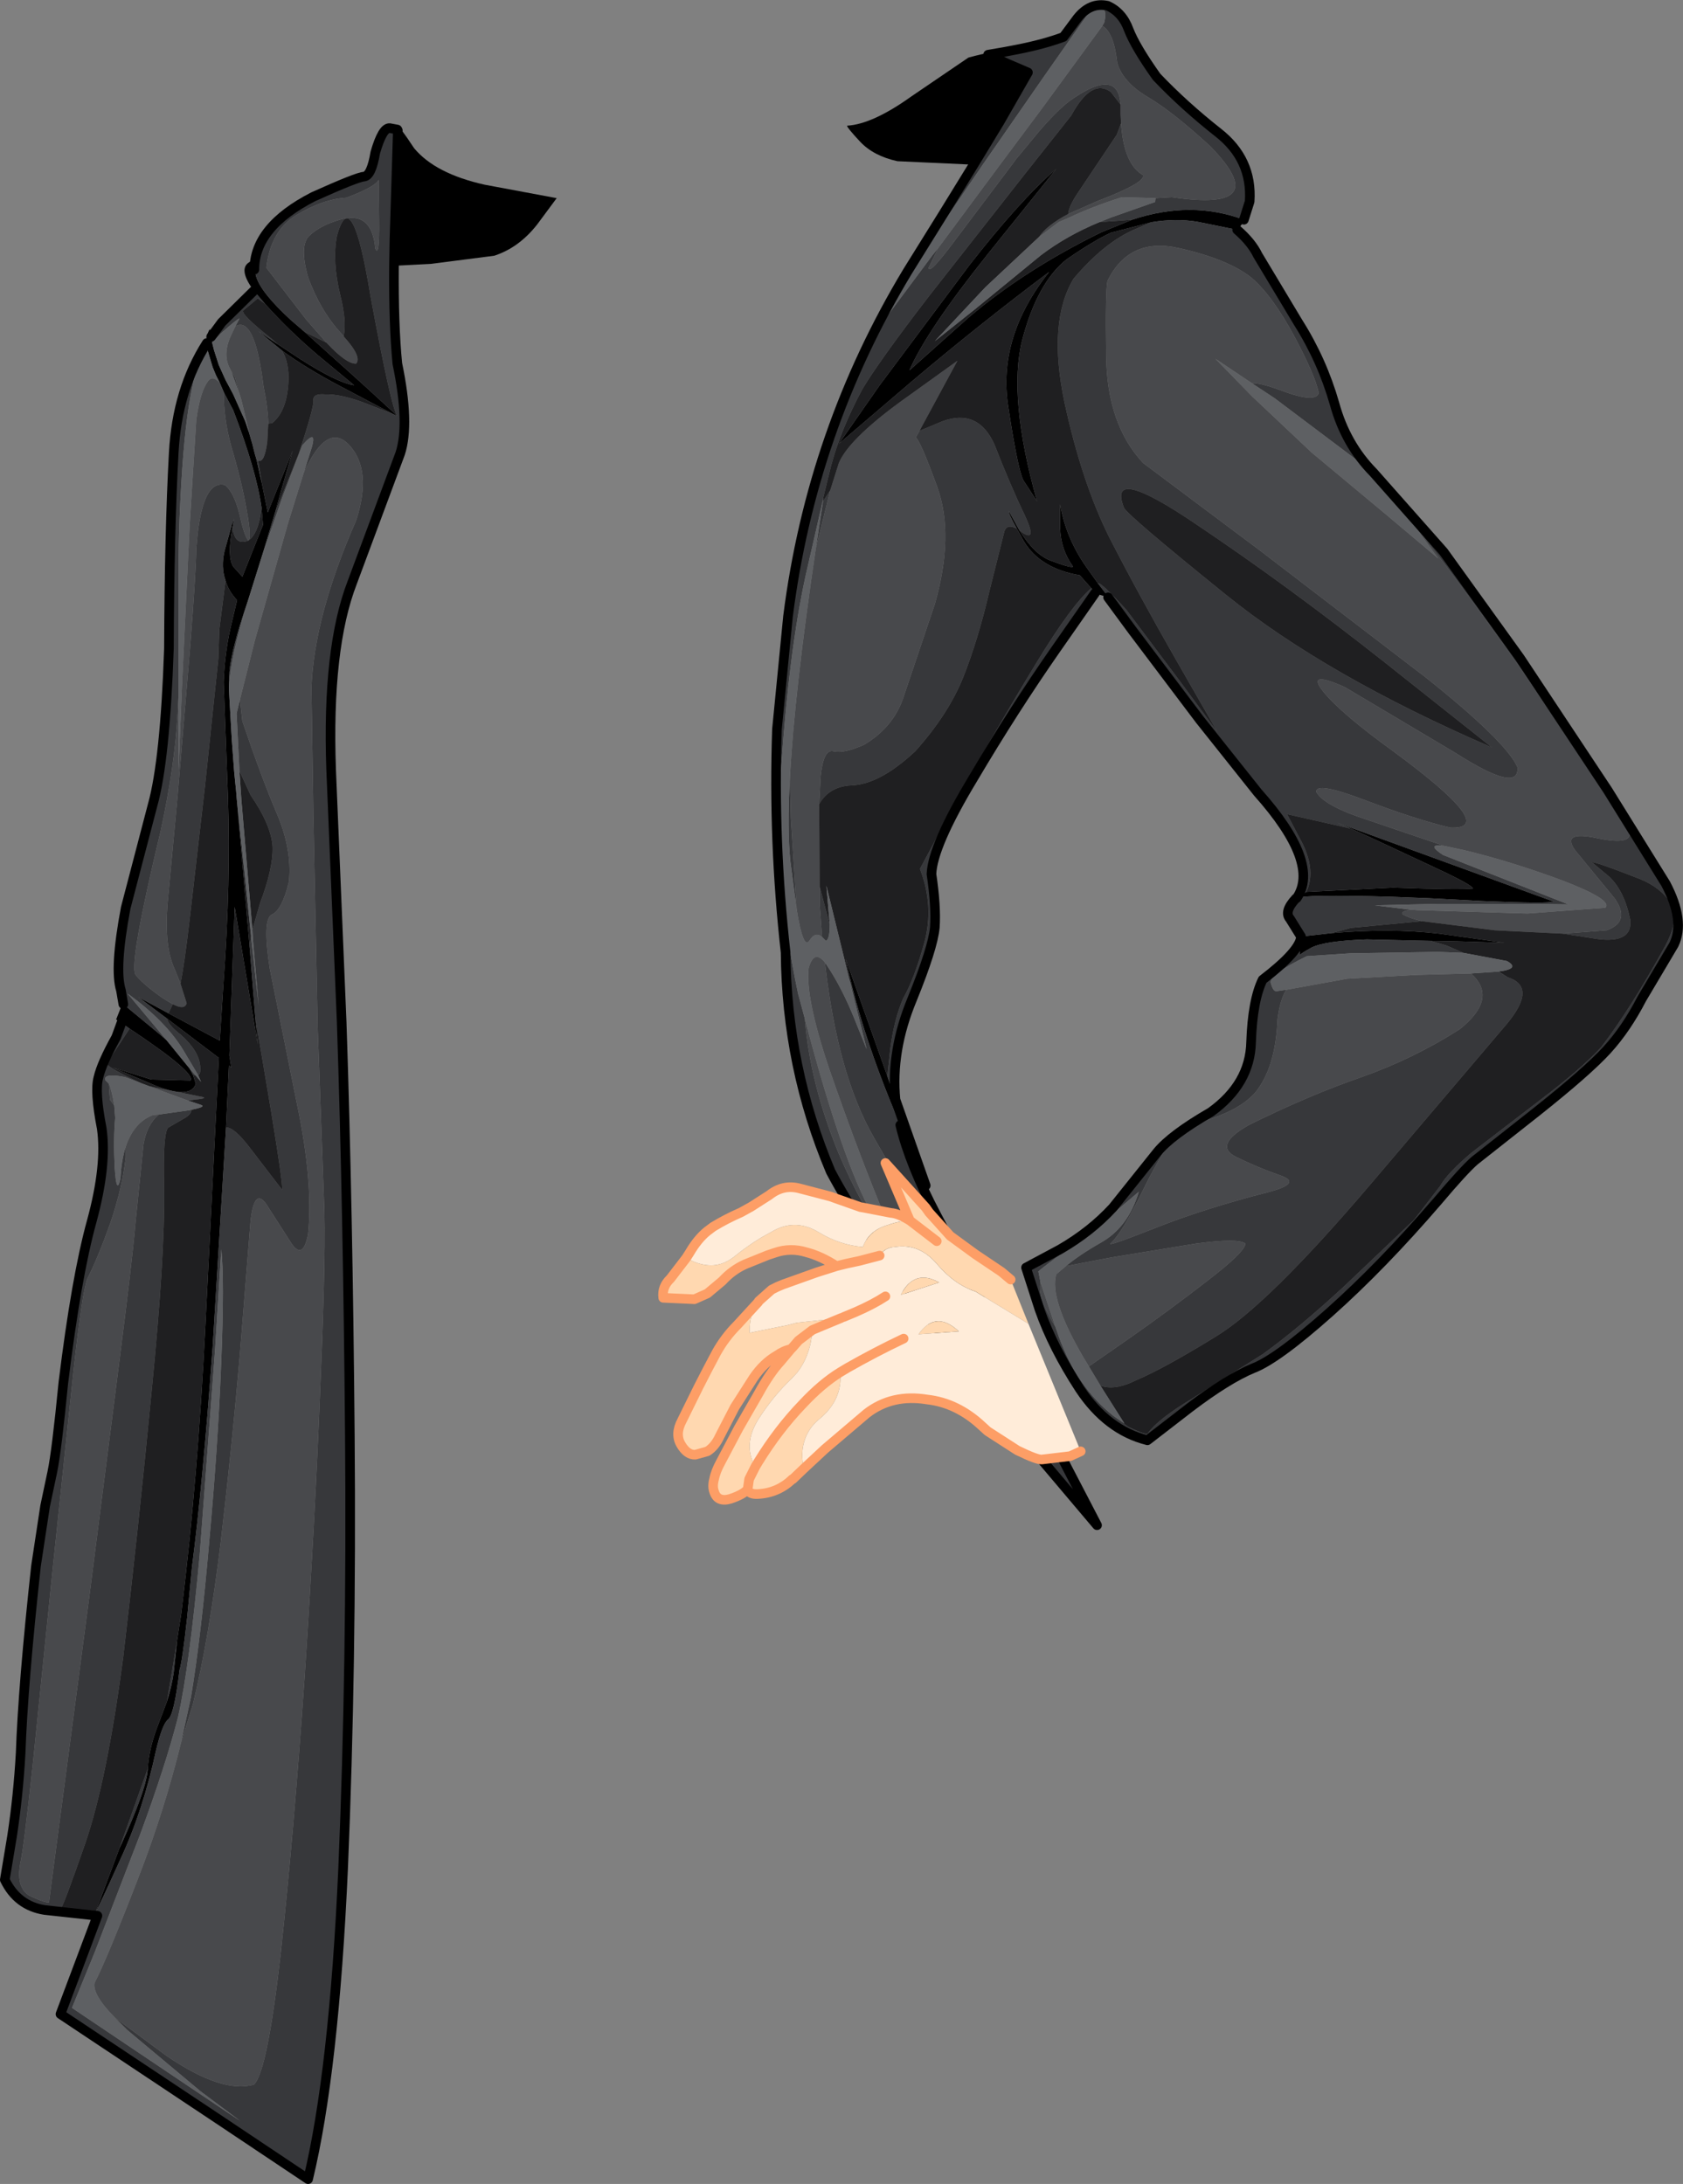 <?xml version="1.0" encoding="UTF-8" standalone="no"?>
<svg xmlns:xlink="http://www.w3.org/1999/xlink" height="227.6px" width="175.35px" xmlns="http://www.w3.org/2000/svg">
  <rect width="100%" height="100%" fill="#808080" stroke="none"/>
  <g transform="matrix(1.0, 0.0, 0.0, 1.0, 87.65, 113.8)">
    <path d="M-46.6 -86.1 L-46.55 -88.95 -46.2 -100.2 -46.25 -100.3 -46.25 -100.65 Q-46.15 -100.85 -44.5 -98.35 -42.3 -95.7 -37.15 -94.55 L-29.65 -93.15 -31.65 -90.45 Q-33.55 -88.0 -36.15 -87.15 L-42.75 -86.3 -46.6 -86.1 M-61.15 -85.7 L-60.95 -84.95 Q-60.45 -83.3 -57.35 -80.45 L-55.9 -79.2 -49.95 -73.85 -46.3 -70.5 -46.25 -70.45 -46.7 -70.65 -52.2 -73.55 Q-55.7 -75.4 -58.25 -77.25 L-60.75 -79.3 -58.75 -77.95 -56.4 -76.4 Q-52.5 -73.9 -50.75 -73.65 L-54.55 -76.8 Q-57.6 -79.4 -60.05 -82.15 L-60.65 -82.85 -61.2 -83.5 Q-63.1 -86.05 -61.3 -86.65 L-61.15 -85.7 M-59.0 -60.35 L-60.25 -56.2 -61.55 -52.05 -61.85 -51.1 Q-63.55 -46.15 -63.75 -43.75 L-63.8 -42.1 -63.75 -41.1 -63.5 -36.7 -63.25 -33.35 -63.05 -31.35 -61.65 -15.2 -61.05 -7.75 -60.8 -4.95 -63.2 -19.3 -63.75 -3.8 -63.55 -2.55 -63.8 -2.75 -64.1 3.7 -65.5 26.65 Q-66.55 41.1 -67.65 49.5 L-68.15 54.75 Q-68.65 59.3 -68.95 60.25 -69.5 64.95 -70.15 65.4 -70.75 65.9 -71.4 68.65 -72.75 74.9 -75.1 79.95 -77.4 85.05 -77.65 85.35 L-75.2 78.8 -74.9 78.15 Q-72.55 72.95 -72.3 70.95 L-72.25 70.5 Q-72.15 68.4 -71.1 65.75 L-70.25 63.5 Q-69.75 61.9 -69.55 60.5 L-69.2 57.15 -68.75 54.25 -68.75 54.2 -68.7 53.8 Q-67.05 40.25 -66.25 24.35 L-64.85 -3.55 -70.25 -7.65 -73.25 -9.9 -70.1 -8.2 -64.75 -5.35 -64.35 -11.6 Q-63.6 -21.85 -63.9 -30.75 L-64.35 -42.7 Q-64.25 -45.55 -63.65 -48.3 L-62.95 -51.25 Q-63.85 -52.2 -64.15 -53.3 -64.65 -54.7 -64.25 -56.4 L-63.55 -58.9 -63.55 -59.0 -63.25 -59.75 -63.45 -58.7 Q-64.0 -55.8 -63.35 -54.75 L-62.4 -53.7 -60.25 -59.1 -60.4 -60.9 Q-60.95 -64.8 -63.35 -71.05 L-64.3 -72.85 -64.75 -73.9 -65.15 -74.7 -65.5 -75.55 -66.05 -77.4 -66.1 -78.05 Q-66.15 -78.9 -65.8 -79.5 L-65.65 -78.7 -65.55 -78.1 -65.35 -77.3 -64.85 -75.75 -64.15 -74.2 -63.8 -73.55 -63.35 -72.7 -62.1 -69.9 -61.7 -68.7 -61.35 -67.5 -61.1 -66.5 -60.95 -66.0 -60.35 -63.35 -59.75 -60.4 -57.15 -66.85 -58.35 -62.7 -59.0 -60.35 M-74.15 -6.6 L-75.0 -7.2 -75.55 -7.55 -74.9 -9.2 -74.8 -9.15 -71.05 -6.05 -70.3 -5.4 -67.9 -2.45 -67.55 -1.8 -67.25 -0.85 Q-67.8 0.8 -71.55 -0.7 L-75.9 -2.55 -71.9 -1.3 -67.8 -1.2 Q-67.25 -2.0 -74.15 -6.6 M13.8 -96.65 L13.5 -96.65 5.85 -97.0 Q3.35 -97.55 1.95 -99.05 0.6 -100.5 0.6 -100.7 3.25 -100.85 7.3 -103.75 L13.25 -107.8 Q16.2 -108.6 17.05 -108.4 L15.3 -108.1 17.35 -107.15 19.45 -106.25 16.5 -101.1 13.8 -96.65 M41.95 -90.9 L42.1 -90.85 41.25 -89.85 37.05 -90.7 Q34.85 -91.05 32.35 -90.65 L28.1 -89.55 Q26.35 -88.75 23.45 -86.75 20.4 -84.3 18.85 -78.35 17.35 -72.4 20.4 -61.55 L19.1 -63.55 Q18.5 -64.15 17.4 -71.4 16.25 -78.65 21.65 -85.45 14.45 -80.05 7.35 -74.05 L-0.25 -67.55 4.0 -73.65 13.3 -86.1 Q18.55 -92.85 22.4 -96.2 L15.25 -87.3 Q8.9 -79.35 7.1 -75.2 L13.2 -80.65 Q19.05 -85.65 27.1 -89.6 L30.3 -90.9 Q36.45 -92.95 41.95 -90.9 M47.9 -16.15 L47.9 -16.2 51.05 -16.55 Q57.15 -17.1 62.3 -16.5 L69.1 -15.55 64.15 -15.7 61.4 -15.75 54.75 -15.9 Q50.4 -15.75 49.0 -15.05 47.9 -14.45 47.75 -14.25 L47.9 -16.15 M47.35 -20.15 L47.4 -20.2 47.45 -20.2 48.45 -20.85 57.5 -21.3 Q64.4 -21.05 65.8 -21.2 65.85 -21.5 62.35 -23.15 L55.3 -26.45 53.1 -27.45 51.7 -28.05 74.2 -19.85 Q73.8 -19.6 66.8 -19.9 L62.05 -20.15 61.1 -20.2 59.7 -20.25 57.15 -20.35 Q48.15 -20.6 47.45 -20.2 L47.35 -20.15 M27.8 -51.55 L26.5 -51.95 26.45 -52.0 26.05 -52.5 24.85 -53.85 Q20.75 -54.55 19.05 -57.35 L18.3 -58.7 Q17.4 -60.3 17.45 -60.55 L18.55 -58.55 Q20.1 -56.05 21.75 -55.4 24.0 -54.55 24.15 -54.75 22.85 -56.55 22.8 -58.8 L22.8 -61.25 Q23.4 -57.75 25.5 -54.75 L26.75 -53.0 27.9 -51.5 27.8 -51.55 M5.65 0.8 L8.8 9.75 6.15 3.45 5.1 0.95 Q2.6 -5.25 1.2 -10.7 L0.45 -13.9 4.8 -1.65 5.65 0.8" fill="#000000" fill-rule="evenodd" stroke="none"/>
    <path d="M-46.25 -100.3 L-46.2 -100.2 -46.55 -88.95 -46.6 -86.1 Q-46.65 -79.9 -46.25 -75.9 -44.95 -69.65 -45.95 -66.55 L-50.95 -53.1 Q-53.6 -46.25 -53.15 -33.6 L-52.05 -7.25 Q-51.4 11.95 -51.2 35.85 -51.0 59.7 -51.9 80.9 -52.85 102.1 -55.55 113.3 L-64.9 107.05 -81.35 96.1 -77.5 85.85 -83.0 85.25 Q-85.85 84.8 -87.15 82.1 L-86.4 77.6 Q-85.75 73.35 -85.5 68.9 -85.25 61.75 -83.9 49.4 L-82.95 43.15 -82.2 39.6 Q-81.75 37.45 -81.05 30.3 -79.7 19.3 -78.1 13.5 -76.5 7.65 -77.05 3.8 -77.8 -0.05 -77.4 -1.5 -77.05 -3.0 -75.55 -5.7 L-75.0 -7.2 -74.15 -6.6 -76.55 -2.95 Q-76.35 -2.5 -72.9 -0.9 -74.35 -1.45 -74.6 -1.55 -76.85 -2.0 -76.7 -1.25 L-76.3 -0.85 -76.3 -0.7 -76.2 0.8 -75.75 1.4 -75.65 2.7 Q-75.85 4.95 -75.7 7.9 -75.5 10.9 -75.1 9.0 -75.0 7.1 -74.55 5.7 L-74.55 6.8 Q-74.9 9.95 -76.15 13.65 -77.45 17.3 -78.55 19.45 -79.1 20.85 -80.05 29.6 L-82.15 49.6 -84.2 69.75 Q-85.15 78.7 -85.55 80.45 -86.0 83.1 -84.4 83.85 -82.85 84.55 -82.55 84.45 L-81.25 74.6 -78.3 52.25 -75.25 28.35 Q-73.85 17.4 -73.55 13.8 L-72.7 5.45 Q-72.35 3.4 -71.1 2.35 L-67.9 1.9 -67.7 1.85 Q-67.7 2.35 -68.55 2.8 L-70.1 3.7 Q-70.7 4.15 -70.55 10.05 -70.45 17.05 -71.85 31.15 -73.2 45.2 -74.8 58.8 -76.5 71.75 -78.8 78.4 -81.1 85.0 -81.3 85.05 L-77.65 85.35 Q-77.4 85.05 -75.1 79.95 -72.75 74.9 -71.4 68.65 -70.75 65.9 -70.15 65.4 -69.5 64.95 -68.95 60.25 -68.65 59.3 -68.15 54.75 L-67.65 49.5 Q-66.55 41.1 -65.5 26.65 L-64.1 3.7 Q-63.25 3.65 -61.55 5.9 L-58.25 10.2 Q-58.2 9.3 -59.45 1.75 L-61.05 -7.75 -61.65 -15.2 -61.5 -16.3 -61.45 -15.75 -60.7 -9.0 -61.3 -15.95 -61.35 -16.9 -60.55 -19.7 Q-59.2 -23.25 -59.25 -25.5 -59.35 -27.75 -61.55 -30.95 L-62.7 -33.45 -63.0 -39.45 -62.65 -40.9 -62.4 -38.65 Q-60.4 -32.75 -58.8 -29.0 -57.2 -25.25 -57.55 -21.9 -58.25 -19.0 -59.3 -18.5 -60.35 -18.05 -59.55 -12.9 L-56.7 1.3 Q-55.0 9.4 -55.55 14.8 -56.1 17.7 -57.4 15.6 L-59.9 11.7 Q-61.15 9.9 -61.55 13.45 L-62.65 27.25 Q-63.45 36.65 -64.65 46.9 -65.9 57.1 -67.55 63.8 L-68.8 67.85 -67.75 63.05 Q-66.7 56.75 -65.85 46.85 -64.95 37.0 -64.6 28.2 -64.25 19.4 -64.6 16.4 L-65.25 26.95 -66.85 48.3 Q-67.9 59.8 -69.1 65.15 -70.4 70.2 -73.0 77.25 L-77.8 89.7 -80.15 95.45 -62.6 107.25 -66.75 104.15 -74.4 97.75 -75.7 96.45 -70.3 100.45 Q-64.5 104.4 -61.2 103.45 -59.8 102.15 -58.4 89.75 -57.05 77.4 -55.9 60.8 -54.8 44.15 -54.25 30.05 -53.65 15.95 -53.9 11.1 L-54.55 -6.7 -55.0 -28.85 -55.2 -42.2 Q-54.9 -49.65 -50.55 -59.55 -48.85 -64.8 -51.25 -67.4 -53.55 -69.9 -56.0 -64.55 L-55.35 -66.6 Q-54.4 -69.4 -56.15 -67.4 L-58.15 -62.2 -60.25 -56.2 -59.0 -60.35 -56.55 -66.45 Q-54.9 -71.4 -55.0 -72.1 -55.05 -72.8 -53.8 -72.7 -52.0 -72.75 -49.25 -71.65 L-46.7 -70.65 -46.25 -70.45 -46.3 -70.5 -46.25 -70.45 Q-46.85 -71.05 -49.05 -82.95 -51.0 -94.9 -52.55 -89.2 -53.05 -86.55 -52.2 -83.05 -51.5 -80.25 -51.85 -78.75 L-52.05 -79.0 Q-54.25 -81.35 -55.55 -84.9 -56.5 -88.25 -55.4 -89.25 -54.3 -90.3 -52.25 -90.9 -48.9 -91.9 -48.55 -87.9 -48.1 -86.85 -48.15 -90.85 L-48.2 -95.05 Q-48.6 -94.3 -51.55 -93.2 -54.0 -93.05 -56.75 -91.4 -59.45 -89.8 -59.9 -85.9 L-55.75 -80.5 -53.65 -78.1 -55.9 -79.2 -57.35 -80.45 Q-60.45 -83.3 -60.95 -84.95 L-61.15 -85.7 Q-61.15 -90.15 -55.0 -93.3 -50.45 -95.35 -49.7 -95.4 -48.95 -95.5 -48.55 -97.9 -47.8 -100.5 -47.05 -100.45 L-46.25 -100.3 M-60.05 -82.15 L-60.8 -82.7 -62.3 -81.45 Q-62.65 -81.1 -59.3 -78.45 L-58.75 -77.95 -60.75 -79.3 -58.25 -77.25 Q-57.5 -75.95 -57.6 -74.0 -57.75 -70.95 -59.3 -69.7 L-59.7 -69.65 Q-59.75 -71.4 -60.2 -73.55 -61.05 -80.5 -62.9 -79.9 L-63.15 -79.75 -62.7 -80.6 Q-62.9 -80.6 -64.7 -79.0 L-65.55 -78.1 -65.65 -78.7 -64.55 -80.2 -61.2 -83.5 -60.65 -82.85 -60.05 -82.15 M13.8 -96.65 L16.5 -101.1 19.45 -106.25 17.35 -107.15 15.3 -108.1 17.05 -108.4 18.35 -108.65 Q21.15 -109.2 23.15 -109.95 L24.6 -111.9 Q25.95 -113.6 27.75 -113.2 29.3 -112.5 29.95 -110.7 30.65 -108.9 32.85 -105.8 35.7 -102.8 39.25 -100.0 42.85 -97.2 42.55 -92.8 L41.95 -90.9 Q36.45 -92.95 30.3 -90.9 L26.9 -90.65 28.15 -91.15 32.7 -92.75 32.75 -93.15 34.45 -93.25 Q45.2 -91.65 38.45 -98.55 34.6 -102.1 32.0 -103.65 29.35 -105.2 28.75 -107.25 28.4 -110.45 27.2 -111.1 L27.4 -111.45 Q27.95 -113.75 25.8 -112.5 L21.1 -105.8 20.65 -105.15 14.75 -96.65 10.5 -90.4 Q5.2 -82.5 3.4 -79.0 L9.5 -87.2 10.1 -87.95 9.1 -85.9 Q9.1 -85.05 11.85 -88.75 L18.1 -97.05 18.2 -97.2 20.6 -100.1 Q22.45 -102.25 23.75 -103.25 28.85 -106.9 29.1 -102.9 L28.1 -104.2 Q26.1 -105.7 23.95 -101.75 L19.0 -95.5 9.15 -82.95 Q4.0 -76.25 2.2 -73.25 -0.05 -69.05 -1.05 -65.3 L-2.05 -61.25 -2.0 -61.3 -3.75 -53.65 Q-5.45 -45.75 -6.25 -33.95 -7.05 -22.15 -4.5 -10.25 L-3.8 -7.65 Q-3.25 -0.85 -0.25 6.45 2.25 12.25 4.5 15.0 6.7 18.8 6.85 18.5 L6.05 16.55 6.15 16.65 Q9.15 18.85 9.1 15.8 8.2 13.0 3.4 4.75 -0.4 -1.85 -1.7 -13.5 L-1.4 -13.05 Q0.05 -10.85 1.3 -7.8 L2.65 -4.45 0.8 -11.9 1.2 -10.7 Q2.6 -5.25 5.1 0.95 L6.15 3.45 Q7.15 7.6 9.9 12.8 L16.5 25.4 23.4 38.9 26.65 45.15 20.65 38.05 Q15.05 31.3 8.55 22.75 2.0 14.15 -1.1 8.3 -5.7 -2.6 -5.8 -14.55 -7.1 -26.15 -6.7 -37.8 L-5.55 -49.55 Q-3.1 -68.9 6.9 -85.5 L10.6 -91.45 13.8 -96.65 M41.25 -89.85 Q42.75 -88.55 43.4 -87.2 L47.6 -80.2 Q50.1 -76.25 51.4 -71.7 52.55 -67.5 55.45 -64.55 L62.75 -56.3 70.7 -45.25 79.85 -31.45 85.9 -21.7 Q87.95 -17.8 86.75 -15.35 L83.4 -9.7 Q81.8 -6.6 79.8 -4.4 77.75 -2.15 72.4 2.1 L66.0 7.15 Q64.85 8.15 62.15 11.35 56.35 18.1 50.85 23.0 45.4 27.85 42.9 28.8 40.25 29.9 36.3 32.9 L31.9 36.3 Q27.7 35.25 24.85 30.95 22.05 26.65 20.65 22.65 L19.25 18.3 22.8 16.4 Q26.0 14.55 28.3 12.05 L32.9 6.3 Q34.35 4.5 38.5 2.1 42.6 -0.85 42.7 -5.2 42.85 -9.55 43.9 -11.7 47.75 -14.65 47.9 -16.15 L47.75 -14.25 Q47.9 -14.45 49.0 -15.05 50.4 -15.75 54.75 -15.9 L61.4 -15.75 63.1 -15.25 64.8 -14.5 62.15 -14.6 53.0 -14.45 48.5 -14.15 Q44.5 -12.2 44.75 -11.35 45.0 -10.45 45.35 -10.5 L46.35 -10.65 Q45.7 -9.55 45.45 -7.55 45.25 -2.5 43.1 0.1 41.6 1.75 38.6 2.75 35.6 3.8 34.1 5.45 32.75 7.5 31.0 11.1 29.2 14.7 28.1 15.75 27.45 16.25 32.65 14.2 37.8 12.15 44.45 10.45 48.1 9.5 45.75 8.7 43.45 7.9 41.1 6.75 38.75 5.55 42.45 3.45 48.7 0.35 54.2 -1.55 59.7 -3.5 64.45 -6.55 68.5 -9.8 65.6 -12.35 L67.8 -12.5 68.5 -12.55 69.45 -11.95 Q72.55 -10.95 69.35 -7.1 L55.2 9.55 Q44.4 22.25 39.0 25.5 33.65 28.8 30.7 30.05 28.5 31.15 27.0 30.6 L25.8 28.6 29.9 25.75 Q34.05 22.85 38.05 19.75 42.1 16.65 42.1 15.8 41.4 15.2 36.95 15.8 L28.1 17.25 23.4 18.15 Q24.85 16.95 27.05 15.7 29.9 14.1 31.0 10.4 L26.1 14.55 Q19.95 19.0 20.55 18.75 L20.75 19.8 Q20.45 21.5 22.3 24.45 L22.65 25.45 Q24.55 30.75 28.35 33.75 L29.9 34.9 Q31.9 35.85 31.95 35.55 33.05 34.05 36.65 31.9 L43.95 27.3 Q47.75 24.55 52.45 20.2 L59.7 13.3 62.4 9.8 Q63.15 8.45 65.7 6.3 L73.0 0.7 Q77.2 -2.5 79.2 -4.7 82.25 -8.7 85.7 -14.95 87.45 -18.05 86.4 -19.7 85.4 -21.3 83.2 -22.2 78.6 -24.0 78.2 -23.95 L80.0 -22.45 Q81.6 -20.95 82.2 -17.95 82.5 -15.25 78.1 -16.05 L75.15 -16.5 79.75 -16.85 Q82.25 -17.75 80.6 -20.15 L76.45 -25.2 Q75.0 -27.25 78.75 -26.45 82.55 -25.65 82.1 -27.2 L75.1 -37.8 Q69.3 -46.5 62.5 -55.5 L58.9 -60.1 54.05 -65.6 45.15 -72.3 42.8 -73.85 Q43.55 -73.95 45.85 -73.1 49.45 -71.75 49.75 -72.85 49.35 -74.75 47.15 -78.85 44.9 -83.0 42.75 -84.85 40.3 -86.8 35.15 -87.95 30.0 -89.1 27.75 -84.55 27.5 -83.75 27.6 -76.65 27.7 -69.55 31.45 -65.55 L43.6 -56.45 60.9 -43.2 Q69.25 -36.55 70.45 -33.85 70.7 -31.05 64.05 -35.3 L52.45 -42.2 Q48.4 -44.0 50.2 -41.75 52.0 -39.5 57.45 -35.55 68.7 -27.3 63.45 -27.55 59.85 -28.4 54.6 -30.4 49.35 -32.4 49.5 -31.25 50.35 -29.8 54.85 -28.35 L62.8 -25.65 Q60.85 -25.9 62.7 -24.7 L75.75 -19.55 71.1 -19.6 62.0 -19.6 55.6 -19.45 59.3 -19.0 Q58.35 -18.85 58.45 -18.55 59.05 -18.15 60.5 -17.8 L53.1 -17.1 51.05 -16.55 47.9 -16.2 46.75 -18.05 Q46.1 -18.8 47.35 -20.15 L47.45 -20.2 Q48.15 -20.6 57.15 -20.35 L59.7 -20.25 62.05 -20.15 66.8 -19.9 Q73.8 -19.6 74.2 -19.85 L51.7 -28.05 53.1 -27.45 46.45 -28.95 48.1 -25.8 Q49.45 -22.95 48.45 -20.85 L47.45 -20.2 Q49.95 -23.85 43.4 -31.2 L37.35 -38.8 30.3 -48.15 27.8 -51.55 27.9 -51.5 26.75 -53.0 Q27.0 -53.2 29.7 -50.25 L35.1 -43.05 39.2 -37.5 34.9 -45.0 Q30.95 -51.9 27.95 -57.75 25.05 -63.55 23.25 -71.9 21.5 -80.25 24.2 -84.75 27.45 -88.6 30.7 -89.95 L32.35 -90.65 Q34.85 -91.05 37.05 -90.7 L41.25 -89.85 M26.45 -52.0 L22.3 -46.05 Q17.95 -39.8 13.75 -32.7 9.5 -25.65 9.4 -22.7 9.9 -19.35 9.75 -17.15 9.55 -15.0 7.4 -9.7 5.15 -4.3 5.65 0.8 L4.8 -1.65 5.1 -4.45 Q5.5 -7.55 6.45 -9.75 7.6 -11.75 8.65 -15.55 9.7 -19.35 8.2 -23.25 L12.2 -30.7 Q16.0 -37.6 20.35 -44.75 24.0 -50.75 26.05 -52.5 L26.45 -52.0 M23.65 -91.5 Q23.7 -92.3 24.65 -93.7 L28.7 -99.75 29.15 -100.95 Q29.45 -96.65 31.45 -95.55 31.7 -94.75 26.7 -92.85 L23.65 -91.5 M-1.9 -61.55 L-1.15 -62.7 -2.65 -56.65 -1.9 -61.55 M8.15 -68.9 L10.55 -69.9 Q14.25 -71.25 15.95 -67.5 17.65 -63.15 19.05 -60.25 20.45 -57.3 18.95 -58.25 L18.55 -58.55 17.45 -60.55 Q17.4 -60.3 18.3 -58.7 17.3 -59.25 17.0 -58.45 L15.45 -52.25 Q14.25 -47.1 12.7 -43.2 11.15 -39.35 7.7 -35.5 4.0 -32.05 1.05 -31.95 -1.25 -31.85 -2.3 -30.0 L-2.15 -32.9 Q-1.85 -35.8 -0.8 -35.5 0.3 -35.25 2.4 -36.2 5.4 -38.0 6.45 -41.05 L9.75 -50.85 Q11.8 -58.05 10.0 -63.05 8.2 -68.0 7.75 -68.2 L8.15 -68.9 M-62.65 -72.6 L-63.55 -75.1 -63.2 -74.55 -62.65 -72.6 M-64.3 -72.85 L-63.35 -71.05 Q-60.95 -64.8 -60.4 -60.9 -60.7 -58.15 -61.8 -57.45 -62.9 -57.05 -63.25 -58.05 L-63.45 -58.7 -63.25 -59.75 -63.55 -59.0 -63.55 -59.15 -63.55 -58.9 -64.25 -56.4 Q-64.65 -54.7 -64.15 -53.3 L-64.8 -48.2 -64.9 -45.15 -66.3 -31.8 -67.9 -17.9 Q-68.45 -13.2 -68.85 -11.3 L-69.45 -12.8 Q-70.55 -15.15 -70.2 -19.55 L-69.15 -30.8 -67.85 -46.25 Q-67.25 -53.85 -67.2 -56.55 -66.7 -63.9 -64.2 -63.25 -63.25 -62.45 -62.7 -60.2 -62.2 -57.95 -61.8 -57.5 -61.4 -57.55 -61.95 -60.65 -62.5 -63.75 -63.55 -67.25 -64.4 -70.35 -64.3 -72.85 M-70.1 -8.2 L-73.25 -9.9 -70.25 -7.65 Q-70.15 -7.0 -68.8 -5.95 -66.95 -4.3 -66.8 -2.75 -66.7 -1.9 -67.0 -1.75 L-68.55 -4.35 Q-70.4 -7.4 -74.35 -10.25 L-70.3 -5.4 -71.05 -6.05 -74.8 -9.15 -75.05 -10.6 Q-75.75 -12.85 -74.55 -19.2 L-71.75 -29.9 Q-70.45 -34.55 -70.05 -46.2 -70.0 -58.45 -69.55 -66.6 -69.2 -73.2 -66.1 -78.05 L-66.05 -77.4 Q-66.9 -76.1 -67.45 -74.25 -68.25 -70.85 -68.65 -65.15 -69.05 -59.4 -69.05 -54.25 L-69.05 -41.35 -69.15 -39.35 Q-69.45 -33.95 -70.9 -27.25 -74.2 -13.5 -73.55 -12.25 -72.8 -11.25 -70.65 -9.75 L-69.65 -9.15 -70.1 -8.2 M-69.2 57.15 L-69.55 60.5 Q-69.75 61.9 -70.25 63.5 L-69.2 57.15 M-72.25 70.5 L-72.3 70.95 Q-72.55 72.95 -74.9 78.15 L-75.2 78.8 -72.25 70.5 M-60.95 -66.0 L-60.9 -65.9 -60.75 -65.8 -60.35 -63.35 -60.95 -66.0 M-63.8 -42.1 L-63.75 -43.75 Q-63.55 -46.15 -61.85 -51.1 -63.65 -45.4 -63.8 -42.1 M-67.55 -1.8 L-67.9 -2.45 -67.25 -1.7 -67.55 -1.8 M-2.25 -21.4 L-1.2 -17.45 Q-1.2 -15.9 -1.6 -15.75 L-2.0 -16.15 -2.25 -19.55 -2.25 -21.4 M-5.35 -32.85 L-5.25 -28.55 -4.65 -19.05 -5.3 -24.0 Q-5.65 -27.35 -5.35 -32.85 M40.1 -51.8 Q50.5 -43.4 67.8 -35.9 L56.65 -44.75 Q46.4 -52.85 37.0 -59.15 27.65 -65.5 29.45 -60.9 29.7 -60.2 40.1 -51.8" fill="#37383b" fill-rule="evenodd" stroke="none"/>
    <path d="M-53.65 -78.1 L-55.75 -80.5 -59.9 -85.9 Q-59.45 -89.8 -56.75 -91.4 -54.0 -93.05 -51.55 -93.2 -48.6 -94.3 -48.2 -95.05 L-48.15 -90.85 Q-48.1 -86.85 -48.55 -87.9 -48.9 -91.9 -52.25 -90.9 -54.3 -90.3 -55.4 -89.25 -56.5 -88.25 -55.55 -84.9 -54.25 -81.35 -52.05 -79.0 L-51.85 -78.75 Q-49.9 -76.6 -50.55 -75.9 -51.55 -75.85 -53.65 -78.1 M-56.0 -64.55 Q-53.55 -69.9 -51.25 -67.4 -48.85 -64.8 -50.55 -59.55 -54.9 -49.65 -55.2 -42.2 L-55.0 -28.85 -54.55 -6.7 -53.9 11.1 Q-53.65 15.95 -54.25 30.05 -54.8 44.15 -55.9 60.8 -57.05 77.4 -58.4 89.75 -59.8 102.15 -61.2 103.45 -64.5 104.4 -70.3 100.45 L-75.7 96.45 Q-78.05 94.05 -77.8 92.85 -76.5 90.35 -73.05 81.4 -70.5 74.75 -68.8 67.85 L-67.55 63.8 Q-65.9 57.1 -64.65 46.9 -63.45 36.65 -62.65 27.25 L-61.55 13.45 Q-61.15 9.9 -59.9 11.7 L-57.4 15.6 Q-56.1 17.7 -55.55 14.8 -55.0 9.4 -56.7 1.3 L-59.55 -12.9 Q-60.35 -18.05 -59.3 -18.5 -58.25 -19.0 -57.55 -21.9 -57.2 -25.25 -58.8 -29.0 -60.4 -32.75 -62.4 -38.65 L-62.65 -40.9 -61.1 -47.05 -57.65 -59.25 -56.0 -64.55 M-71.1 2.35 Q-72.35 3.4 -72.7 5.45 L-73.55 13.8 Q-73.85 17.4 -75.25 28.35 L-78.3 52.25 -81.25 74.6 -82.55 84.45 Q-82.85 84.55 -84.4 83.85 -86.0 83.1 -85.55 80.45 -85.15 78.7 -84.2 69.75 L-82.15 49.6 -80.05 29.6 Q-79.1 20.85 -78.55 19.45 -77.45 17.3 -76.15 13.65 -74.9 9.95 -74.55 6.8 L-74.55 5.7 Q-73.7 3.15 -71.7 2.4 L-71.1 2.35 M-75.75 1.4 L-76.2 0.8 -76.3 -0.7 -76.3 -0.85 Q-76.0 -0.2 -75.75 1.4 M-63.15 -79.75 L-62.9 -79.9 Q-61.05 -80.5 -60.2 -73.55 -59.75 -71.4 -59.7 -69.65 L-59.8 -67.75 Q-60.1 -65.5 -60.75 -65.8 L-60.9 -65.9 -60.95 -66.0 -61.1 -66.5 -61.35 -67.5 -61.7 -68.7 -62.05 -70.25 -62.5 -72.1 -62.65 -72.6 -63.2 -74.55 -63.55 -75.1 -63.8 -75.6 Q-64.4 -76.95 -63.65 -78.7 L-63.15 -79.75 M27.2 -111.1 Q28.4 -110.45 28.75 -107.25 29.35 -105.2 32.0 -103.65 34.6 -102.1 38.45 -98.55 45.2 -91.65 34.45 -93.25 L32.75 -93.15 29.25 -93.25 Q26.1 -92.25 23.7 -91.1 L22.65 -90.65 20.6 -89.1 Q21.45 -90.35 23.65 -91.5 L26.7 -92.85 Q31.7 -94.75 31.45 -95.55 29.45 -96.65 29.15 -100.95 L29.1 -101.9 29.1 -102.9 Q28.85 -106.9 23.75 -103.25 22.45 -102.25 20.6 -100.1 L18.2 -97.2 18.1 -97.05 11.85 -88.75 Q9.1 -85.05 9.1 -85.9 L10.1 -87.95 16.7 -96.85 20.95 -102.55 21.5 -103.3 27.2 -111.1 M-1.15 -62.7 L-0.25 -65.55 Q0.75 -67.95 6.05 -71.85 L12.1 -76.2 8.15 -68.9 7.75 -68.2 Q8.2 -68.0 10.0 -63.05 11.8 -58.05 9.75 -50.85 L6.45 -41.05 Q5.4 -38.0 2.4 -36.2 0.3 -35.25 -0.8 -35.5 -1.85 -35.8 -2.15 -32.9 L-2.3 -30.0 -2.25 -21.4 -2.25 -19.55 -2.0 -16.15 Q-2.7 -16.75 -3.3 -15.8 -3.95 -14.7 -4.65 -19.05 L-5.25 -28.55 -5.35 -32.85 Q-4.85 -41.85 -2.65 -56.65 L-1.15 -62.7 M-64.75 -73.9 L-64.3 -72.85 Q-64.4 -70.35 -63.55 -67.25 -62.5 -63.75 -61.95 -60.65 -61.4 -57.55 -61.8 -57.5 -62.2 -57.95 -62.7 -60.2 -63.25 -62.45 -64.2 -63.25 -66.7 -63.9 -67.2 -56.55 -67.25 -53.85 -67.85 -46.25 L-69.15 -30.8 -70.2 -19.55 Q-70.55 -15.15 -69.45 -12.8 L-68.85 -11.3 -68.2 -9.25 Q-68.4 -8.5 -69.65 -9.15 L-70.65 -9.75 Q-72.8 -11.25 -73.55 -12.25 -74.2 -13.5 -70.9 -27.25 -69.45 -33.95 -69.15 -39.35 L-69.05 -41.35 -69.05 -33.55 -68.7 -42.1 -67.9 -58.9 -67.2 -70.05 Q-66.8 -72.95 -66.0 -74.05 -65.5 -74.75 -64.75 -73.9 M-72.1 -0.6 L-71.65 -0.5 -66.9 0.45 Q-65.65 0.65 -67.4 0.8 L-68.05 0.9 -71.05 -0.2 -72.1 -0.6 M-1.7 -13.5 Q-0.4 -1.85 3.4 4.75 8.2 13.0 9.1 15.8 9.15 18.85 6.15 16.65 L6.05 16.55 3.95 11.55 Q1.3 5.0 -1.25 -2.4 -3.75 -9.8 -3.4 -12.9 -2.85 -14.9 -1.7 -13.5 M4.5 15.0 Q2.25 12.25 -0.25 6.45 -3.25 -0.85 -3.8 -7.65 0.1 7.2 3.25 12.8 L4.5 15.0 M20.75 19.8 L22.3 24.45 Q20.45 21.5 20.75 19.8 M25.8 28.6 L25.25 27.7 Q21.65 21.55 22.4 19.0 L23.4 18.15 28.1 17.25 36.95 15.8 Q41.4 15.2 42.1 15.8 42.1 16.65 38.05 19.75 34.05 22.85 29.9 25.75 L25.8 28.6 M62.8 -25.65 L54.85 -28.35 Q50.35 -29.8 49.5 -31.25 49.35 -32.4 54.6 -30.4 59.85 -28.4 63.45 -27.55 68.7 -27.3 57.45 -35.55 52.0 -39.5 50.2 -41.75 48.4 -44.0 52.45 -42.2 L64.05 -35.3 Q70.7 -31.05 70.45 -33.85 69.25 -36.55 60.9 -43.2 L43.6 -56.45 31.45 -65.55 Q27.7 -69.55 27.6 -76.65 27.5 -83.75 27.75 -84.55 30.0 -89.1 35.15 -87.95 40.3 -86.8 42.75 -84.85 44.9 -83.0 47.15 -78.85 49.35 -74.75 49.75 -72.85 49.45 -71.75 45.85 -73.1 43.55 -73.95 42.8 -73.85 L39.0 -76.4 42.8 -72.5 49.0 -66.65 56.8 -60.15 62.2 -55.6 59.5 -59.3 58.9 -60.1 62.5 -55.5 Q69.3 -46.5 75.1 -37.8 L82.1 -27.2 Q82.55 -25.65 78.75 -26.45 75.0 -27.25 76.45 -25.2 L80.6 -20.15 Q82.25 -17.75 79.75 -16.85 L75.15 -16.5 68.1 -16.85 60.5 -17.8 Q59.05 -18.15 58.45 -18.55 58.35 -18.85 59.3 -19.0 L60.0 -18.95 71.5 -18.6 79.6 -19.2 Q80.45 -20.0 75.1 -22.05 69.7 -24.05 64.9 -25.2 L62.8 -25.65 M65.6 -12.35 Q68.5 -9.8 64.45 -6.55 59.7 -3.5 54.2 -1.55 48.7 0.35 42.45 3.45 38.75 5.55 41.1 6.75 43.45 7.9 45.75 8.7 48.1 9.5 44.45 10.45 37.8 12.15 32.65 14.2 27.45 16.25 28.1 15.75 29.2 14.7 31.0 11.1 32.75 7.5 34.1 5.45 35.6 3.8 38.6 2.75 41.6 1.75 43.1 0.1 45.25 -2.5 45.45 -7.55 45.7 -9.55 46.35 -10.65 L52.7 -11.8 59.9 -12.2 65.6 -12.35" fill="#48494c" fill-rule="evenodd" stroke="none"/>
    <path d="M-55.9 -79.2 L-53.65 -78.1 Q-51.55 -75.85 -50.55 -75.9 -49.9 -76.6 -51.85 -78.75 -51.5 -80.25 -52.2 -83.05 -53.05 -86.55 -52.55 -89.2 -51.0 -94.9 -49.05 -82.95 -46.85 -71.05 -46.25 -70.45 L-46.3 -70.5 -49.95 -73.85 -55.9 -79.2 M-46.7 -70.65 L-49.25 -71.65 Q-52.0 -72.75 -53.8 -72.7 -55.05 -72.8 -55.0 -72.1 -54.9 -71.4 -56.55 -66.45 L-59.0 -60.35 -58.35 -62.7 -57.15 -66.85 -59.75 -60.4 -60.35 -63.35 -60.75 -65.8 Q-60.1 -65.5 -59.8 -67.75 L-59.7 -69.65 -59.3 -69.7 Q-57.75 -70.95 -57.6 -74.0 -57.5 -75.95 -58.25 -77.25 -55.7 -75.4 -52.2 -73.55 L-46.7 -70.65 M-62.7 -33.45 L-61.55 -30.95 Q-59.35 -27.75 -59.25 -25.5 -59.2 -23.25 -60.55 -19.7 L-61.35 -16.9 -62.5 -30.45 -62.7 -33.45 M-61.5 -16.3 L-61.65 -15.2 -63.05 -31.35 -63.0 -30.65 -61.5 -16.3 M-61.05 -7.75 L-59.45 1.75 Q-58.2 9.3 -58.25 10.2 L-61.55 5.9 Q-63.25 3.65 -64.1 3.7 L-63.8 -2.75 -63.55 -2.55 -63.75 -3.8 -63.2 -19.3 -60.8 -4.95 -61.05 -7.75 M-77.65 85.35 L-81.3 85.05 Q-81.1 85.0 -78.8 78.4 -76.5 71.75 -74.8 58.8 -73.2 45.2 -71.85 31.15 -70.45 17.05 -70.55 10.05 -70.7 4.15 -70.1 3.7 L-68.55 2.8 Q-67.7 2.35 -67.7 1.85 -66.15 1.55 -66.7 1.35 L-68.05 0.9 -67.4 0.8 Q-65.65 0.65 -66.9 0.45 L-71.65 -0.5 -72.1 -0.6 -72.9 -0.9 Q-76.35 -2.5 -76.55 -2.95 L-74.15 -6.6 Q-67.25 -2.0 -67.8 -1.2 L-71.9 -1.3 -75.9 -2.55 -71.55 -0.7 Q-67.8 0.8 -67.25 -0.85 L-67.55 -1.8 -67.25 -1.7 -66.7 -1.05 -67.0 -1.75 Q-66.7 -1.9 -66.8 -2.75 -66.95 -4.3 -68.8 -5.95 -70.15 -7.0 -70.25 -7.65 L-64.85 -3.55 -66.25 24.35 Q-67.05 40.25 -68.7 53.8 L-68.75 54.2 -68.75 54.25 -69.2 57.15 -70.25 63.5 -71.1 65.75 Q-72.15 68.4 -72.25 70.5 L-75.2 78.8 -77.65 85.35 M-58.75 -77.95 L-59.3 -78.45 Q-62.65 -81.1 -62.3 -81.45 L-60.8 -82.7 -60.05 -82.15 Q-57.6 -79.4 -54.55 -76.8 L-50.75 -73.65 Q-52.5 -73.9 -56.4 -76.4 L-58.75 -77.95 M26.9 -90.65 L30.3 -90.9 27.1 -89.6 Q19.05 -85.65 13.2 -80.65 L7.1 -75.2 Q8.9 -79.35 15.25 -87.3 L22.4 -96.2 Q18.55 -92.85 13.3 -86.1 L4.0 -73.65 -0.25 -67.55 7.35 -74.05 Q14.45 -80.05 21.65 -85.45 16.25 -78.65 17.4 -71.4 18.5 -64.15 19.1 -63.55 L20.4 -61.55 Q17.35 -72.4 18.85 -78.35 20.4 -84.3 23.45 -86.75 26.35 -88.75 28.1 -89.55 L32.35 -90.65 30.7 -89.95 Q27.45 -88.6 24.2 -84.75 21.5 -80.25 23.25 -71.9 25.05 -63.55 27.95 -57.75 30.95 -51.9 34.9 -45.0 L39.2 -37.5 35.1 -43.05 29.7 -50.25 Q27.0 -53.2 26.75 -53.0 L25.5 -54.75 Q23.4 -57.75 22.8 -61.25 L22.8 -58.8 Q22.85 -56.55 24.15 -54.75 24.0 -54.55 21.75 -55.4 20.1 -56.05 18.55 -58.55 L18.95 -58.25 Q20.45 -57.3 19.05 -60.25 17.65 -63.15 15.95 -67.5 14.25 -71.25 10.55 -69.9 L8.15 -68.9 12.1 -76.2 6.05 -71.85 Q0.75 -67.95 -0.25 -65.55 L-1.15 -62.7 -1.9 -61.55 -1.85 -61.9 -2.0 -61.3 -2.05 -61.25 -1.05 -65.3 Q-0.05 -69.05 2.2 -73.25 4.0 -76.25 9.15 -82.95 L19.0 -95.5 23.95 -101.75 Q26.1 -105.7 28.1 -104.2 L29.1 -102.9 29.1 -101.9 29.15 -100.95 28.7 -99.75 24.65 -93.7 Q23.7 -92.3 23.65 -91.5 21.45 -90.35 20.6 -89.1 L15.0 -83.85 9.75 -78.25 13.9 -81.55 20.8 -87.2 Q23.5 -89.25 26.9 -90.65 M-60.4 -60.9 L-60.25 -59.1 -62.4 -53.7 -63.35 -54.75 Q-64.0 -55.8 -63.45 -58.7 L-63.25 -58.05 Q-62.9 -57.05 -61.8 -57.45 -60.7 -58.15 -60.4 -60.9 M-63.55 -59.0 L-63.55 -58.9 -63.55 -59.15 -63.55 -59.0 M-64.15 -53.3 Q-63.85 -52.2 -62.95 -51.25 L-63.65 -48.3 Q-64.25 -45.55 -64.35 -42.7 L-63.9 -30.75 Q-63.6 -21.85 -64.35 -11.6 L-64.75 -5.35 -70.1 -8.2 -69.65 -9.15 Q-68.4 -8.5 -68.2 -9.25 L-68.85 -11.3 Q-68.45 -13.2 -67.9 -17.9 L-66.3 -31.8 -64.9 -45.15 -64.8 -48.2 -64.15 -53.3 M18.3 -58.7 L19.05 -57.35 Q20.75 -54.55 24.85 -53.85 L26.05 -52.5 Q24.0 -50.75 20.35 -44.75 16.0 -37.6 12.2 -30.7 L8.2 -23.25 Q9.7 -19.35 8.65 -15.55 7.6 -11.75 6.45 -9.75 5.5 -7.55 5.1 -4.45 L4.8 -1.65 0.45 -13.9 1.2 -10.7 0.8 -11.9 -1.55 -21.5 -1.3 -18.55 -1.2 -17.45 -2.25 -21.4 -2.3 -30.0 Q-1.25 -31.85 1.05 -31.95 4.0 -32.05 7.7 -35.5 11.15 -39.35 12.7 -43.2 14.25 -47.1 15.45 -52.25 L17.0 -58.45 Q17.3 -59.25 18.3 -58.7 M28.35 33.75 L29.5 34.55 27.0 30.6 Q28.5 31.15 30.7 30.05 33.65 28.8 39.0 25.5 44.4 22.25 55.2 9.55 L69.35 -7.1 Q72.55 -10.95 69.45 -11.95 L68.5 -12.55 Q70.8 -12.85 69.35 -13.65 L64.8 -14.5 63.1 -15.25 61.4 -15.75 64.15 -15.7 69.1 -15.55 62.3 -16.5 Q57.15 -17.1 51.05 -16.55 L53.1 -17.1 60.5 -17.8 68.1 -16.85 75.15 -16.5 78.1 -16.05 Q82.5 -15.25 82.2 -17.95 81.6 -20.95 80.0 -22.45 L78.2 -23.95 Q78.6 -24.0 83.2 -22.2 85.4 -21.3 86.4 -19.7 87.45 -18.05 85.7 -14.95 82.25 -8.7 79.2 -4.7 77.2 -2.5 73.0 0.7 L65.7 6.3 Q63.15 8.45 62.4 9.8 L59.7 13.3 52.45 20.2 Q47.75 24.55 43.95 27.3 L36.65 31.9 Q33.05 34.05 31.95 35.55 31.9 35.85 29.9 34.9 L28.35 33.75 M40.1 -51.8 Q29.7 -60.2 29.45 -60.9 27.65 -65.5 37.0 -59.15 46.4 -52.85 56.65 -44.75 L67.8 -35.9 Q50.5 -43.4 40.1 -51.8 M53.1 -27.45 L55.3 -26.45 62.35 -23.15 Q65.85 -21.5 65.8 -21.2 64.4 -21.05 57.5 -21.3 L48.45 -20.85 Q49.45 -22.95 48.1 -25.8 L46.45 -28.95 53.1 -27.45 M62.05 -20.15 L59.7 -20.25 61.1 -20.2 62.05 -20.15" fill="#1f1f21" fill-rule="evenodd" stroke="none"/>
    <path d="M-60.25 -56.2 L-58.15 -62.2 -56.15 -67.4 Q-54.4 -69.4 -55.35 -66.6 L-56.0 -64.55 -57.65 -59.25 -61.1 -47.05 -62.65 -40.9 -63.0 -39.45 -62.7 -33.45 -62.5 -30.45 -61.35 -16.9 -61.3 -15.95 -60.7 -9.0 -61.45 -15.75 -61.5 -16.3 -63.0 -30.65 -63.05 -31.35 -63.25 -33.35 -63.5 -36.7 -63.75 -41.1 -63.8 -42.1 Q-63.65 -45.4 -61.85 -51.1 L-61.55 -52.05 -60.25 -56.2 M-75.7 96.45 L-74.4 97.75 -66.75 104.15 -62.6 107.25 -80.15 95.45 -77.8 89.7 -73.0 77.25 Q-70.4 70.2 -69.1 65.15 -67.9 59.8 -66.85 48.3 L-65.25 26.95 -64.6 16.4 Q-64.25 19.4 -64.6 28.2 -64.95 37.0 -65.85 46.85 -66.7 56.75 -67.75 63.05 L-68.8 67.85 Q-70.5 74.75 -73.05 81.4 -76.5 90.35 -77.8 92.85 -78.05 94.05 -75.7 96.45 M-67.7 1.85 L-67.9 1.9 -71.1 2.35 -71.7 2.4 Q-73.7 3.15 -74.55 5.7 -75.0 7.1 -75.1 9.0 -75.5 10.9 -75.7 7.9 -75.85 4.95 -75.65 2.7 L-75.75 1.4 Q-76.0 -0.2 -76.3 -0.85 L-76.7 -1.25 Q-76.85 -2.0 -74.6 -1.55 -74.35 -1.45 -72.9 -0.9 L-72.1 -0.6 -71.05 -0.2 -68.05 0.9 -66.7 1.35 Q-66.15 1.55 -67.7 1.85 M-65.55 -78.1 L-64.7 -79.0 Q-62.9 -80.6 -62.7 -80.6 L-63.15 -79.75 -63.65 -78.7 Q-64.4 -76.95 -63.8 -75.6 L-63.55 -75.1 -62.65 -72.6 -62.5 -72.1 -62.05 -70.25 -61.7 -68.7 -62.1 -69.9 -63.35 -72.7 -63.8 -73.55 -64.15 -74.2 -64.85 -75.75 -65.35 -77.3 -65.55 -78.1 M10.1 -87.95 L9.5 -87.2 3.4 -79.0 Q5.2 -82.5 10.5 -90.4 L14.75 -96.65 20.65 -105.15 21.1 -105.8 25.8 -112.5 Q27.95 -113.75 27.4 -111.45 L27.2 -111.1 21.5 -103.3 20.95 -102.55 16.7 -96.85 10.1 -87.95 M32.75 -93.15 L32.7 -92.75 28.15 -91.15 26.9 -90.65 Q23.5 -89.25 20.8 -87.2 L13.9 -81.55 9.75 -78.25 15.0 -83.85 20.6 -89.1 22.65 -90.65 23.7 -91.1 Q26.1 -92.25 29.25 -93.25 L32.75 -93.15 M-2.0 -61.3 L-1.85 -61.9 -1.9 -61.55 -2.65 -56.65 Q-4.85 -41.85 -5.35 -32.85 -5.65 -27.35 -5.3 -24.0 L-4.65 -19.05 Q-3.95 -14.7 -3.3 -15.8 -2.7 -16.75 -2.0 -16.15 L-1.6 -15.75 Q-1.2 -15.9 -1.2 -17.45 L-1.3 -18.55 -1.55 -21.5 0.8 -11.9 2.65 -4.45 1.3 -7.8 Q0.05 -10.85 -1.4 -13.05 L-1.7 -13.5 Q-2.85 -14.9 -3.4 -12.9 -3.75 -9.8 -1.25 -2.4 1.3 5.0 3.95 11.55 L6.05 16.55 6.85 18.5 Q6.7 18.8 4.5 15.0 L3.25 12.8 Q0.1 7.2 -3.8 -7.65 L-4.5 -10.25 Q-7.05 -22.15 -6.25 -33.95 -5.45 -45.75 -3.75 -53.65 L-2.0 -61.3 M-66.05 -77.4 L-65.5 -75.55 -65.15 -74.7 -64.75 -73.9 Q-65.5 -74.75 -66.0 -74.05 -66.8 -72.95 -67.2 -70.05 L-67.9 -58.9 -68.7 -42.1 -69.05 -33.55 -69.05 -41.35 -69.05 -54.25 Q-69.05 -59.4 -68.65 -65.15 -68.25 -70.85 -67.45 -74.25 -66.9 -76.1 -66.05 -77.4 M-70.3 -5.4 L-74.35 -10.25 Q-70.4 -7.4 -68.55 -4.35 L-67.0 -1.75 -66.7 -1.05 -67.25 -1.7 -67.9 -2.45 -70.3 -5.4 M20.75 19.8 L20.55 18.75 Q19.95 19.0 26.1 14.55 L31.0 10.4 Q29.9 14.1 27.05 15.7 24.85 16.95 23.4 18.15 L22.4 19.0 Q21.65 21.55 25.25 27.7 L25.8 28.6 27.0 30.6 29.5 34.55 28.35 33.75 Q24.55 30.75 22.65 25.45 L22.3 24.45 20.75 19.8 M62.8 -25.65 L64.9 -25.2 Q69.7 -24.05 75.1 -22.05 80.45 -20.0 79.6 -19.2 L71.5 -18.6 60.0 -18.95 59.3 -19.0 55.6 -19.45 62.0 -19.6 71.1 -19.6 75.75 -19.55 62.7 -24.7 Q60.85 -25.9 62.8 -25.65 M58.9 -60.1 L59.5 -59.3 62.2 -55.6 56.8 -60.15 49.0 -66.65 42.8 -72.5 39.0 -76.4 42.8 -73.85 45.15 -72.3 54.05 -65.6 58.9 -60.1 M46.35 -10.65 L45.35 -10.5 Q45.0 -10.45 44.75 -11.35 44.5 -12.2 48.5 -14.15 L53.0 -14.45 62.15 -14.6 64.8 -14.5 69.35 -13.65 Q70.8 -12.85 68.5 -12.55 L67.8 -12.5 65.6 -12.35 59.9 -12.2 52.7 -11.8 46.35 -10.65" fill="#5e6063" fill-rule="evenodd" stroke="none"/>
    <path d="M-46.6 -86.1 L-46.55 -88.95 -46.2 -100.2 -46.25 -100.3 -47.05 -100.45 Q-47.8 -100.5 -48.55 -97.9 -48.95 -95.5 -49.7 -95.4 -50.45 -95.35 -55.0 -93.3 -61.15 -90.15 -61.15 -85.7 M-75.0 -7.2 L-75.55 -5.7 Q-77.05 -3.0 -77.4 -1.5 -77.8 -0.05 -77.05 3.8 -76.5 7.65 -78.1 13.5 -79.7 19.3 -81.05 30.3 -81.75 37.45 -82.2 39.6 L-82.95 43.15 -83.9 49.4 Q-85.25 61.75 -85.5 68.9 -85.75 73.35 -86.4 77.6 L-87.15 82.1 Q-85.85 84.8 -83.0 85.25 L-77.5 85.85 -81.35 96.1 -64.9 107.05 -55.55 113.3 Q-52.85 102.1 -51.9 80.9 -51.0 59.7 -51.2 35.85 -51.4 11.95 -52.05 -7.25 L-53.15 -33.6 Q-53.6 -46.25 -50.95 -53.1 L-45.95 -66.55 Q-44.95 -69.65 -46.25 -75.9 -46.65 -79.9 -46.6 -86.1 M-61.2 -83.5 L-64.55 -80.2 -65.65 -78.7 M13.8 -96.65 L16.5 -101.1 19.45 -106.25 17.35 -107.15 15.3 -108.1 17.05 -108.4 18.35 -108.65 Q21.15 -109.2 23.15 -109.95 L24.6 -111.9 Q25.95 -113.6 27.75 -113.2 29.3 -112.5 29.95 -110.7 30.65 -108.9 32.85 -105.8 35.7 -102.8 39.25 -100.0 42.85 -97.2 42.55 -92.8 L41.95 -90.9 M41.25 -89.85 Q42.75 -88.55 43.4 -87.2 L47.6 -80.2 Q50.1 -76.25 51.4 -71.7 52.55 -67.5 55.45 -64.55 L62.75 -56.3 70.7 -45.25 79.85 -31.45 85.9 -21.7 Q87.95 -17.8 86.75 -15.35 L83.4 -9.7 Q81.8 -6.6 79.8 -4.4 77.75 -2.15 72.4 2.1 L66.0 7.15 Q64.85 8.15 62.15 11.35 56.35 18.1 50.85 23.0 45.4 27.85 42.9 28.8 40.25 29.9 36.3 32.9 L31.9 36.3 Q27.7 35.25 24.85 30.95 22.05 26.65 20.65 22.65 L19.25 18.3 22.8 16.4 Q26.0 14.55 28.3 12.05 L32.9 6.3 Q34.35 4.5 38.5 2.1 42.6 -0.85 42.7 -5.2 42.85 -9.55 43.9 -11.7 47.75 -14.65 47.9 -16.15 L47.9 -16.2 46.75 -18.05 Q46.1 -18.8 47.35 -20.15 L47.4 -20.2 47.45 -20.2 Q49.95 -23.85 43.4 -31.2 L37.35 -38.8 30.3 -48.15 27.8 -51.55 M26.45 -52.0 L22.3 -46.05 Q17.95 -39.8 13.75 -32.7 9.5 -25.65 9.4 -22.7 9.9 -19.35 9.75 -17.15 9.55 -15.0 7.4 -9.7 5.15 -4.3 5.65 0.8 L8.8 9.75 6.15 3.45 Q7.15 7.6 9.9 12.8 L16.5 25.4 23.4 38.9 26.65 45.15 20.65 38.05 Q15.05 31.3 8.55 22.75 2.0 14.15 -1.1 8.3 -5.7 -2.6 -5.8 -14.55 -7.1 -26.15 -6.7 -37.8 L-5.55 -49.55 Q-3.1 -68.9 6.9 -85.5 L10.6 -91.45 13.8 -96.65 M-74.8 -9.15 L-75.05 -10.6 Q-75.75 -12.85 -74.55 -19.2 L-71.75 -29.9 Q-70.45 -34.55 -70.05 -46.2 -70.0 -58.45 -69.55 -66.6 -69.2 -73.2 -66.1 -78.05" fill="none" stroke="#000000" stroke-linecap="round" stroke-linejoin="round" stroke-width="1.0"/>
    <path d="M-16.15 17.3 L-15.8 16.75 Q-14.95 15.3 -13.95 14.5 L-13.35 14.05 Q-11.95 13.2 -10.45 12.55 L-9.55 12.05 -9.45 12.0 -7.5 10.75 Q-6.05 9.6 -4.35 10.05 L-1.1 10.9 -0.55 11.1 2.0 12.0 2.3 12.05 5.15 12.6 Q5.95 12.65 7.15 13.4 6.0 13.45 4.9 13.85 2.9 14.4 2.25 16.15 -0.15 15.95 -2.3 14.65 -4.65 13.2 -6.95 14.4 L-8.3 15.15 Q-9.8 16.05 -11.2 17.2 -12.5 18.2 -13.95 18.05 -15.0 17.95 -16.15 17.3 M19.5 24.15 L24.95 37.45 23.85 37.95 20.9 38.3 Q20.4 38.35 18.35 37.35 L15.25 35.35 14.7 34.85 Q12.1 32.4 8.95 32.05 5.3 31.45 2.65 33.5 L-1.7 37.2 -3.9 39.25 Q-4.25 37.65 -3.85 36.4 -3.45 35.05 -2.3 34.1 0.15 32.1 -0.1 29.2 -2.05 30.4 -4.05 32.55 -6.55 35.15 -8.65 38.55 L-8.95 39.05 Q-10.3 36.75 -8.6 34.05 -7.05 31.65 -5.2 29.9 L-4.6 29.25 Q-3.2 27.45 -3.0 24.8 L-2.05 24.4 0.0 23.55 -4.65 24.05 -5.6 24.3 -9.55 25.1 Q-9.6 23.15 -8.65 21.9 L-8.6 21.8 -7.25 20.6 -6.65 20.3 -6.05 20.05 -2.55 18.8 -0.5 18.15 0.5 17.9 1.9 17.6 4.0 17.05 Q4.55 16.2 5.6 16.15 8.1 15.75 9.95 17.9 11.75 20.05 14.0 20.8 L19.5 24.15 M0.25 23.45 L0.0 23.55 Q0.4 24.0 0.25 23.45 L1.45 22.95 Q3.3 22.15 4.6 21.3 3.3 22.15 1.45 22.95 L0.25 23.45 M6.5 25.7 Q3.55 27.1 0.65 28.75 L-0.1 29.2 0.65 28.75 Q3.55 27.1 6.5 25.7 M6.2 21.15 L10.2 19.85 Q7.6 18.4 6.2 21.15 M12.25 24.95 Q9.85 22.7 8.05 25.25 L12.25 24.95" fill="#ffecd9" fill-rule="evenodd" stroke="none"/>
    <path d="M7.15 13.4 L4.6 7.4 8.8 12.05 9.15 12.55 11.35 15.0 13.95 16.9 16.7 18.75 17.65 19.55 19.5 24.15 14.0 20.8 Q11.75 20.05 9.95 17.9 8.1 15.75 5.6 16.15 4.55 16.2 4.0 17.05 L1.9 17.6 0.5 17.9 -0.5 18.15 Q-2.1 17.1 -3.65 16.7 -5.3 16.2 -6.9 16.75 L-7.65 17.0 -10.0 17.95 Q-11.35 18.55 -12.4 19.7 L-13.95 21.0 -15.3 21.6 -18.55 21.45 Q-18.7 20.3 -17.8 19.45 L-16.15 17.3 Q-15.0 17.95 -13.95 18.05 -12.5 18.2 -11.2 17.2 -9.8 16.05 -8.3 15.15 L-6.95 14.4 Q-4.65 13.2 -2.3 14.65 -0.15 15.95 2.25 16.15 2.9 14.4 4.9 13.85 6.0 13.45 7.15 13.4 L9.95 15.55 7.15 13.4 M-3.9 39.25 L-5.05 40.35 -5.1 40.35 Q-6.6 41.8 -8.7 41.9 -9.6 41.95 -9.75 41.4 -10.2 41.95 -11.55 42.4 -12.9 42.8 -13.25 41.65 -13.45 41.1 -13.25 40.35 -13.1 39.55 -12.55 38.55 L-10.7 35.05 -8.6 31.4 Q-7.45 29.3 -6.3 28.05 L-5.25 26.8 Q-6.0 26.95 -6.7 27.45 -8.1 28.25 -9.15 29.8 L-11.1 32.85 -12.65 35.85 Q-13.15 36.95 -13.95 37.45 L-15.2 37.8 Q-16.05 37.85 -16.7 36.75 -17.35 35.65 -16.6 34.25 L-14.85 30.7 -13.95 28.95 -13.0 27.15 Q-12.1 25.55 -10.85 24.3 L-8.65 21.9 Q-9.6 23.15 -9.55 25.1 L-5.6 24.3 -4.65 24.05 0.0 23.55 -2.05 24.4 -3.0 24.8 Q-3.2 27.45 -4.6 29.25 L-5.2 29.9 Q-7.05 31.65 -8.6 34.05 -10.3 36.75 -8.95 39.05 L-8.65 38.55 Q-6.55 35.15 -4.05 32.55 -2.05 30.4 -0.1 29.2 0.15 32.1 -2.3 34.1 -3.45 35.05 -3.85 36.4 -4.25 37.65 -3.9 39.25 M12.25 24.95 L8.05 25.25 Q9.85 22.7 12.25 24.95 M6.2 21.15 Q7.6 18.4 10.2 19.85 L6.2 21.15 M-3.0 24.8 L-4.45 25.9 -5.1 26.65 -5.25 26.8 -5.1 26.65 -4.45 25.9 -3.0 24.8 M-9.75 41.4 L-9.6 40.35 -8.95 39.05 -9.6 40.35 -9.75 41.4" fill="#ffd8b0" fill-rule="evenodd" stroke="none"/>
    <path d="M-16.15 17.3 L-15.8 16.75 Q-14.95 15.3 -13.95 14.5 L-13.35 14.05 Q-11.95 13.2 -10.45 12.55 L-9.55 12.05 -9.45 12.0 -7.5 10.75 Q-6.05 9.6 -4.35 10.05 L-1.1 10.9 -0.55 11.1 2.0 12.0 2.3 12.05 5.15 12.6 Q5.95 12.65 7.15 13.4 L4.6 7.4 8.8 12.05 9.15 12.55 11.35 15.0 13.95 16.9 16.7 18.75 17.65 19.55 M24.95 37.45 L23.85 37.95 20.9 38.3 Q20.4 38.35 18.35 37.35 L15.25 35.35 14.7 34.85 Q12.1 32.4 8.95 32.05 5.3 31.45 2.65 33.5 L-1.7 37.2 -3.9 39.25 -5.05 40.35 -5.1 40.35 Q-6.6 41.8 -8.7 41.9 -9.6 41.95 -9.75 41.4 -10.2 41.95 -11.55 42.4 -12.9 42.8 -13.25 41.65 -13.45 41.1 -13.25 40.35 -13.1 39.55 -12.55 38.55 L-10.7 35.05 -8.6 31.4 Q-7.45 29.3 -6.3 28.05 L-5.25 26.8 Q-6.0 26.95 -6.7 27.45 -8.1 28.25 -9.15 29.8 L-11.1 32.85 -12.65 35.85 Q-13.15 36.95 -13.95 37.45 L-15.2 37.8 Q-16.05 37.85 -16.7 36.75 -17.35 35.65 -16.6 34.25 L-14.85 30.7 -13.95 28.95 -13.0 27.15 Q-12.1 25.55 -10.85 24.3 L-8.65 21.9 -8.6 21.8 -7.25 20.6 -6.65 20.3 -6.05 20.05 -2.55 18.8 -0.5 18.15 Q-2.1 17.1 -3.65 16.7 -5.3 16.2 -6.9 16.75 L-7.65 17.0 -10.0 17.95 Q-11.35 18.55 -12.4 19.7 L-13.95 21.0 -15.3 21.6 -18.55 21.45 Q-18.7 20.3 -17.8 19.45 L-16.15 17.3 M7.15 13.4 L9.95 15.55 M4.0 17.05 L1.9 17.6 0.5 17.9 -0.5 18.15 M0.25 23.45 L1.45 22.95 Q3.3 22.15 4.6 21.3 M0.0 23.55 L-2.05 24.4 -3.0 24.8 -4.45 25.9 -5.1 26.65 -5.25 26.8 M-8.95 39.05 L-8.65 38.55 Q-6.55 35.15 -4.05 32.55 -2.05 30.4 -0.1 29.2 L0.65 28.75 Q3.55 27.1 6.5 25.7 M-8.95 39.05 L-9.6 40.35 -9.75 41.4" fill="none" stroke="#fd9e66" stroke-linecap="round" stroke-linejoin="round" stroke-width="1.0"/>
  </g>
</svg>
